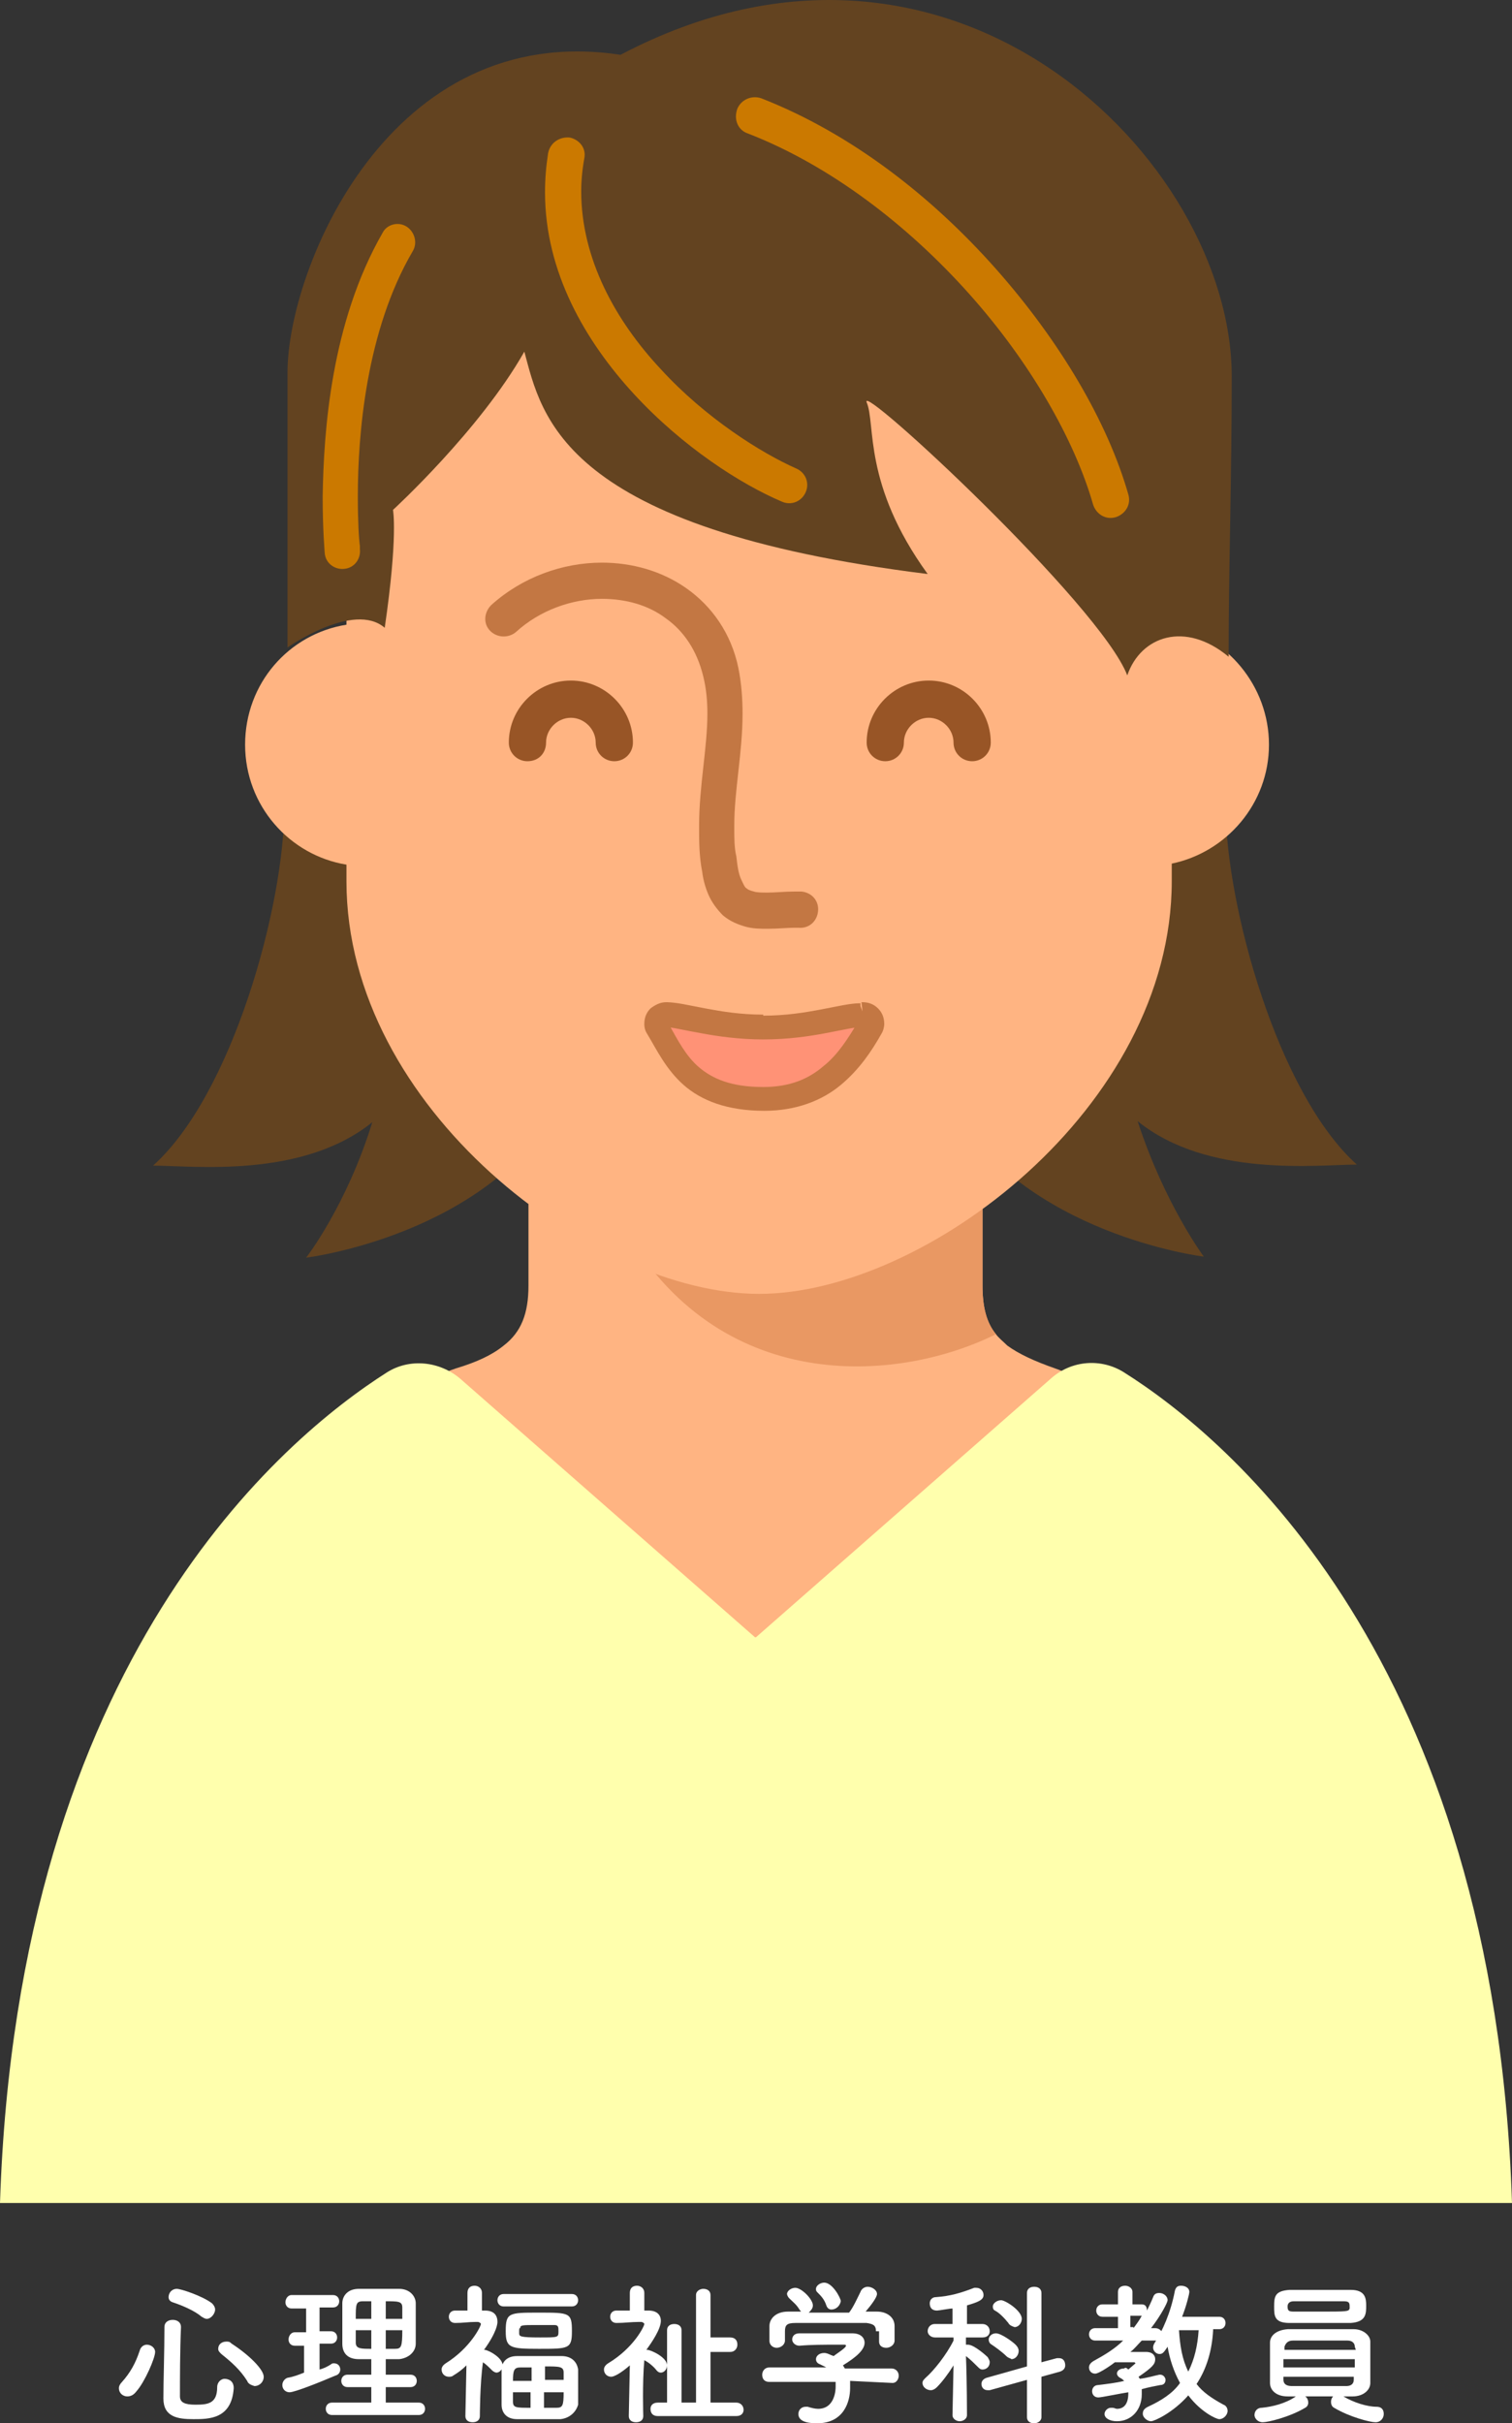<?xml version="1.0" encoding="utf-8"?>
<!-- Generator: Adobe Illustrator 27.5.0, SVG Export Plug-In . SVG Version: 6.00 Build 0)  -->
<svg version="1.1" id="レイヤー_1" xmlns="http://www.w3.org/2000/svg" xmlns:xlink="http://www.w3.org/1999/xlink" x="0px"
	 y="0px" viewBox="0 0 146.2 234.3" style="enable-background:new 0 0 146.2 234.3;" xml:space="preserve">
<rect x="0" y="0" width="146.2" height="234.3" fill="#333333" stroke="none"/>
<style type="text/css">
	.st0{fill:#FFFFFF;}
	.st1{fill:#634320;}
	.st2{fill:#FFB482;}
	.st3{fill:#E99863;}
	.st4{fill:#FFFFAD;}
	.st5{fill:#C37743;}
	.st6{fill:#FF9276;}
	.st7{fill:#985526;}
	.st8{fill:#CB7900;}
</style>
<g>
	<g>
		<path class="st0" d="M12.3,231.7c-0.4,0-0.8-0.3-0.8-0.8c0-0.2,0.1-0.4,0.3-0.6c0.8-0.9,1.3-1.8,1.7-3c0.1-0.4,0.4-0.6,0.7-0.6
			c0.4,0,0.8,0.3,0.8,0.7c0,0.6-1,2.9-1.8,3.8C12.9,231.6,12.6,231.7,12.3,231.7z M18.7,233.9c-1.5,0-2.9-0.2-2.9-2
			c0-1.7,0.1-4.6,0.1-6.9c0-0.5,0.4-0.7,0.8-0.7s0.8,0.2,0.8,0.7c0,0,0,0,0,0c-0.1,2.3-0.1,5-0.1,6.7c0,0.6,0.5,0.8,1.5,0.8
			c1.2,0,2.1-0.1,2.1-1.7c0-0.5,0.4-0.8,0.7-0.8c0.1,0,0.9,0,0.9,0.9C22.4,233.9,20.2,233.9,18.7,233.9z M19.5,224
			c-0.7-0.6-1.9-1.1-2.8-1.4c-0.3-0.1-0.4-0.3-0.4-0.5c0-0.4,0.3-0.8,0.8-0.8c0.4,0,2.5,0.7,3.4,1.4c0.2,0.2,0.3,0.4,0.3,0.6
			c0,0.4-0.4,0.9-0.8,0.9C19.8,224.2,19.7,224.1,19.5,224z M23.9,230.2c-0.7-1.1-1.5-1.8-2.5-2.6c-0.2-0.2-0.3-0.3-0.3-0.5
			c0-0.4,0.3-0.7,0.8-0.7c0.2,0,0.3,0,0.5,0.2c1.7,1.1,3.1,2.5,3.1,3.2c0,0.5-0.4,0.9-0.9,0.9C24.3,230.6,24,230.5,23.9,230.2z"/>
		<path class="st0" d="M29.6,226.8h-1.1c-0.4,0-0.6-0.3-0.6-0.6c0-0.3,0.2-0.7,0.6-0.7h1.1v-2.3h-1.4c-0.4,0-0.6-0.3-0.6-0.6
			c0-0.3,0.2-0.7,0.6-0.7h4c0.4,0,0.6,0.3,0.6,0.6c0,0.3-0.2,0.6-0.6,0.6h-1.3v2.3H32c0.4,0,0.6,0.3,0.6,0.6s-0.2,0.6-0.6,0.6h-1.1
			v2.5c0.4-0.1,0.8-0.3,1.1-0.5c0.1-0.1,0.2-0.1,0.3-0.1c0.4,0,0.6,0.3,0.6,0.6c0,0.2-0.1,0.5-0.5,0.6c-1.4,0.6-3.9,1.6-4.4,1.6
			c-0.4,0-0.7-0.3-0.7-0.7c0-0.3,0.2-0.6,0.5-0.7c0.6-0.1,1.1-0.3,1.6-0.5V226.8z M32.1,233.5c-0.4,0-0.6-0.3-0.6-0.6
			c0-0.3,0.2-0.6,0.6-0.6h3.8v-1.5h-2.3c-0.4,0-0.6-0.3-0.6-0.6c0-0.3,0.2-0.6,0.6-0.6h2.3v-1.5c-0.4,0-0.8,0-1.2,0
			c-1.1,0-1.6-0.6-1.6-1.5c0-0.6,0-1.3,0-2c0-0.7,0-1.3,0-1.9c0-0.7,0.5-1.4,1.6-1.4c0.6,0,1.2,0,1.9,0c0.6,0,1.3,0,2,0
			c1,0,1.6,0.7,1.6,1.4c0,0.7,0,1.4,0,2.1c0,0.6,0,1.2,0,1.8c0,0.8-0.7,1.4-1.6,1.5c-0.4,0-0.9,0-1.3,0v1.5h2.4
			c0.4,0,0.6,0.3,0.6,0.6c0,0.3-0.2,0.6-0.6,0.6h-2.4v1.5h3.2c0.4,0,0.6,0.3,0.6,0.6c0,0.3-0.2,0.6-0.6,0.6H32.1z M35.9,222.5
			c-0.3,0-0.6,0-0.8,0c-0.7,0-0.7,0.3-0.7,1.7h1.5V222.5z M35.9,225.3h-1.5c0,0.4,0,0.8,0,1.2c0,0.6,0.5,0.6,1.5,0.6V225.3z
			 M38.9,224.2c0-0.4,0-0.8,0-1.1c0-0.6-0.4-0.6-1.6-0.6v1.7H38.9z M37.3,225.3v1.8c0.3,0,0.6,0,0.9,0c0.6,0,0.7-0.2,0.7-1.8H37.3z"
			/>
		<path class="st0" d="M46.4,233.6c0,0.4-0.3,0.6-0.7,0.6S45,234,45,233.6v0l0.1-4.9c-0.4,0.4-0.8,0.7-1.3,1
			c-0.1,0.1-0.3,0.1-0.4,0.1c-0.4,0-0.7-0.3-0.7-0.7c0-0.2,0.1-0.4,0.4-0.6c2.4-1.5,3.4-3.6,3.4-3.8c0-0.1-0.2-0.2-0.3-0.2
			c-0.1,0-0.2,0-0.2,0c-0.7,0-1.2,0.1-2,0.1h0c-0.4,0-0.6-0.3-0.6-0.6s0.2-0.6,0.6-0.6c0.4,0,0.8,0,1.2,0l0-1.7
			c0-0.5,0.3-0.7,0.7-0.7c0.3,0,0.7,0.2,0.7,0.7l0,1.7h0.3c0.8,0,1.2,0.4,1.2,1.1c0,0.1,0,0.9-1.3,2.7c0,0,0.1,0,0.1,0
			c0.5,0.1,1.7,0.8,1.7,1.5c0,0.4-0.3,0.7-0.6,0.7c-0.1,0-0.3-0.1-0.4-0.2c-0.3-0.3-0.6-0.6-0.9-0.8
			C46.4,230.5,46.4,233.6,46.4,233.6L46.4,233.6z M48.7,223c-0.4,0-0.6-0.3-0.6-0.6c0-0.3,0.2-0.6,0.6-0.6h6.6
			c0.4,0,0.6,0.3,0.6,0.6c0,0.3-0.2,0.6-0.6,0.6H48.7z M54.2,233.9c-0.6,0-1.3,0-2,0c-0.8,0-1.6,0-2.2,0c-1,0-1.5-0.6-1.5-1.4
			c0-0.5,0-1.1,0-1.7c0-0.6,0-1.2,0-1.7c0-0.6,0.4-1.3,1.5-1.3c0.6,0,1.3,0,2.1,0c0.8,0,1.5,0,2.2,0c1,0,1.5,0.6,1.6,1.3
			c0,0.6,0,1.2,0,1.9c0,0.5,0,1,0,1.5C55.7,233.2,55.1,233.8,54.2,233.9z M52.1,227.1c-2.8,0-3.2-0.1-3.2-1.7c0-1.8,0.3-1.8,3.2-1.8
			c3,0,3.2,0,3.2,1.8C55.3,227.1,55,227.1,52.1,227.1z M51.4,228.9c-0.4,0-0.8,0-1.1,0c-0.6,0-0.7,0.3-0.7,1.3h1.8V228.9z
			 M51.4,231.3h-1.8c0,0.3,0,0.6,0,0.9c0,0.6,0.3,0.6,1.7,0.6V231.3z M50.2,225.6c0,0.3,0.1,0.4,2,0.4c1.8,0,1.8,0,1.8-0.6
			c0-0.4,0-0.6-0.4-0.6c-0.5,0-1.1,0-1.7,0c-1.4,0-1.6,0-1.6,0.3C50.2,225.1,50.2,225.1,50.2,225.6z M54.5,230.2c0-0.3,0-0.5,0-0.8
			c0-0.6-0.4-0.6-1.8-0.6v1.3H54.5z M52.6,231.3v1.5c0.4,0,0.9,0,1.2,0c0.6,0,0.7-0.2,0.7-1.5H52.6z"/>
		<path class="st0" d="M62.2,233.6c0,0.4-0.3,0.6-0.7,0.6s-0.7-0.2-0.7-0.6v0l0.1-4.9c-0.8,0.7-1.5,1.1-1.8,1.1
			c-0.4,0-0.7-0.3-0.7-0.7c0-0.2,0.1-0.4,0.4-0.6c2.5-1.5,3.5-3.6,3.5-3.8c0-0.1-0.2-0.2-0.3-0.2c-0.1,0-0.2,0-0.2,0
			c-0.8,0-1.4,0.1-2.2,0.1h0c-0.4,0-0.6-0.3-0.6-0.6s0.2-0.6,0.6-0.6c0.4,0,0.9,0,1.3,0l0-1.7c0-0.5,0.3-0.7,0.7-0.7
			c0.3,0,0.7,0.2,0.7,0.7l0,1.7h0.4c0.8,0,1.2,0.4,1.2,1c0,0.8-0.9,2.1-1.4,2.8c0,0,0.1,0,0.1,0c0.3,0,1.9,0.7,1.9,1.5
			c0,0.4-0.3,0.7-0.6,0.7c-0.2,0-0.3-0.1-0.4-0.2c-0.3-0.4-0.8-0.8-1.2-1C62.1,230.4,62.2,233.6,62.2,233.6L62.2,233.6z M63.6,233.6
			c-0.5,0-0.7-0.3-0.7-0.7c0-0.3,0.2-0.6,0.7-0.6h0.9v-7c0-0.4,0.3-0.6,0.7-0.6c0.4,0,0.7,0.2,0.7,0.6v7h1.4v-10.4
			c0-0.4,0.4-0.6,0.7-0.6c0.4,0,0.7,0.2,0.7,0.6v4.1h1.9c0.5,0,0.7,0.3,0.7,0.7c0,0.3-0.2,0.7-0.7,0.7h-1.9v4.9h2.5
			c0.4,0,0.7,0.3,0.7,0.7c0,0.3-0.2,0.6-0.7,0.6H63.6z"/>
		<path class="st0" d="M82.2,230.2c0,0.2,0,0.4,0,0.7c0,1.3-0.6,3.4-3.2,3.4c-1.2,0-1.8-0.3-1.8-0.9c0-0.4,0.3-0.7,0.7-0.7
			c0.1,0,0.2,0,0.2,0c0.3,0.1,0.7,0.2,1,0.2c1.7,0,1.7-2,1.7-2.1c0-0.2,0-0.3,0-0.5l-6.4,0c-0.5,0-0.7-0.3-0.7-0.7
			c0-0.3,0.2-0.7,0.7-0.7l5.5,0c-0.2-0.1-0.4-0.2-0.6-0.3c-0.3-0.1-0.4-0.3-0.4-0.5c0-0.3,0.3-0.6,0.8-0.6c0.3,0,0.6,0.2,0.9,0.3
			c0.4-0.3,1.2-0.8,1.2-1c0-0.1-0.1-0.1-0.2-0.1c-0.2,0-0.4,0-0.8,0c-1,0-2.4,0-3.5,0.1c0,0,0,0,0,0c-0.4,0-0.7-0.3-0.7-0.6
			c0-0.3,0.2-0.6,0.7-0.6c0.6,0,1.5,0,2.2,0c1.1,0,2.2,0,2.9,0c0.9,0,1.2,0.5,1.2,0.9c0,0.7-0.8,1.4-2.1,2.2
			c0.1,0.1,0.1,0.2,0.2,0.3l4.5,0c0.4,0,0.7,0.3,0.7,0.7c0,0.3-0.2,0.7-0.6,0.7L82.2,230.2z M84.7,225.4c0-0.6-0.3-0.7-0.9-0.8
			c-1.2,0-2.5,0-3.9,0c-1.1,0-2.1,0-3,0c-0.8,0-1,0.2-1,0.8c0,0,0,0,0,0.9v0c0,0.4-0.4,0.7-0.8,0.7c-0.3,0-0.7-0.2-0.7-0.7
			c0-0.2,0-0.4,0-0.7c0-0.3,0-0.5,0-0.7c0-0.7,0.6-1.4,1.8-1.4l1.3,0c-0.1,0-0.1-0.1-0.2-0.2c-0.3-0.5-0.6-0.7-1-1.1
			c-0.1-0.1-0.2-0.3-0.2-0.4c0-0.3,0.4-0.6,0.8-0.6c0.6,0,1.7,1.1,1.7,1.7c0,0.3-0.2,0.5-0.4,0.7c1.3,0,2.6,0,3.9,0
			c0.4-0.5,0.8-1.4,1.1-2c0.1-0.3,0.4-0.5,0.7-0.5c0.4,0,0.9,0.3,0.9,0.7c0,0.3-0.5,1-1.1,1.7c0.3,0,0.7,0,1.1,0
			c0.9,0,1.7,0.5,1.7,1.4c0,0.2,0,0.5,0,0.8c0,0.2,0,0.4,0,0.6c0,0.4-0.4,0.7-0.8,0.7c-0.4,0-0.7-0.2-0.7-0.6c0,0,0,0,0,0V225.4z
			 M80.4,223.3c-0.2,0-0.4-0.1-0.5-0.4c-0.2-0.6-0.5-0.9-0.9-1.3c-0.1-0.1-0.1-0.2-0.1-0.3c0-0.3,0.4-0.6,0.8-0.6
			c0.8,0,1.6,1.5,1.6,1.8C81.2,223,80.8,223.3,80.4,223.3z"/>
		<path class="st0" d="M93.5,233.5c0,0.4-0.4,0.6-0.7,0.6s-0.7-0.2-0.7-0.6v0l0.1-4.8c-0.5,0.8-1.1,1.6-1.6,2.1
			c-0.2,0.2-0.4,0.3-0.6,0.3c-0.4,0-0.8-0.3-0.8-0.7c0-0.2,0.1-0.3,0.3-0.5c0.8-0.7,2-2.2,2.7-3.6l0-0.3l-1.8,0h0
			c-0.4,0-0.7-0.3-0.7-0.6c0-0.3,0.2-0.7,0.7-0.7h1.7l0-1.5c-0.3,0-1.3,0.2-1.5,0.2c-0.5,0-0.7-0.3-0.7-0.7c0-0.3,0.2-0.6,0.6-0.6
			c1.4-0.1,2.4-0.4,3.7-0.9c0.1,0,0.2,0,0.2,0c0.4,0,0.7,0.3,0.7,0.7c0,0.5-0.6,0.7-1.6,1c0,0.3,0,1,0,1.8H95c0.4,0,0.7,0.3,0.7,0.7
			c0,0.3-0.2,0.6-0.7,0.6h0l-1.6,0v0.7c0.1,0,0.1,0,0.2,0c0.6,0,1.8,1.1,1.9,1.2c0.1,0.2,0.2,0.3,0.2,0.5c0,0.4-0.3,0.7-0.7,0.7
			c-0.2,0-0.3-0.1-0.5-0.3c-0.3-0.3-0.7-0.7-1.1-1C93.5,230.2,93.5,233.5,93.5,233.5L93.5,233.5z M99.3,230.1l-3.6,1
			c-0.1,0-0.2,0-0.2,0c-0.4,0-0.6-0.3-0.6-0.6c0-0.3,0.2-0.5,0.5-0.6l3.9-1.1l0-7.1c0-0.4,0.3-0.6,0.7-0.6c0.4,0,0.7,0.2,0.7,0.6
			l0,6.7l1.5-0.4c0.1,0,0.1,0,0.2,0c0.4,0,0.6,0.3,0.6,0.7c0,0.3-0.2,0.5-0.5,0.6l-1.8,0.5l0,3.9c0,0.4-0.4,0.6-0.7,0.6
			c-0.4,0-0.7-0.2-0.7-0.6L99.3,230.1z M97.3,227.8c-0.4-0.4-1.1-0.9-1.4-1.1c-0.2-0.1-0.3-0.3-0.3-0.5c0-0.3,0.3-0.6,0.7-0.6
			c0.5,0,1.6,0.8,1.9,1.1c0.2,0.2,0.3,0.4,0.3,0.6c0,0.4-0.3,0.8-0.7,0.8C97.7,228,97.5,228,97.3,227.8z M97.5,224.6
			c-0.4-0.5-0.9-1-1.3-1.2c-0.2-0.1-0.2-0.3-0.2-0.4c0-0.3,0.4-0.6,0.8-0.6c0.4,0,2,1,2,1.8c0,0.4-0.3,0.8-0.7,0.8
			C97.8,224.9,97.6,224.8,97.5,224.6z"/>
		<path class="st0" d="M109.1,229.1c0,0,0.7-0.6,0.7-0.6c0,0-0.1-0.1-0.1-0.1c-0.7,0-1.3,0-1.9,0c-0.1,0.1-1.5,1.1-1.9,1.1
			c-0.4,0-0.6-0.3-0.6-0.6c0-0.2,0.1-0.4,0.4-0.6c1.1-0.6,2.1-1.2,2.9-2l-2.7,0c-0.4,0-0.6-0.3-0.6-0.6s0.2-0.6,0.6-0.6h2.2V224
			h-1.5c-0.4,0-0.6-0.3-0.6-0.6s0.2-0.6,0.6-0.6h1.5v-1.2c0-0.4,0.3-0.6,0.7-0.6c0.3,0,0.7,0.2,0.7,0.6l0,1.2h0.9
			c0.4,0,0.5,0.3,0.5,0.6c0.2-0.4,0.4-0.8,0.6-1.3c0.1-0.3,0.3-0.4,0.6-0.4c0.4,0,0.8,0.3,0.8,0.7c0,0.2-0.6,1.4-1.6,2.7h0.4
			c0.4,0,0.7,0.3,0.7,0.6c0,0.3-0.2,0.6-0.6,0.6h0l-1.4,0c-0.4,0.4-0.7,0.8-1.1,1.1c0.5,0,1.1,0,1.5,0c0.7,0,0.9,0.4,0.9,0.7
			c0,0.5-0.3,0.8-1.6,1.7c0,0.1,0.1,0.1,0.1,0.2c0.8-0.1,1.4-0.3,1.9-0.4c0,0,0.1,0,0.1,0c0.3,0,0.5,0.3,0.5,0.5
			c0,0.2-0.1,0.5-0.5,0.5c-0.5,0.1-1.1,0.2-1.8,0.4c0,0.2,0,0.3,0,0.5c0,1.5-1,2.6-2.4,2.6c-0.7,0-1.2-0.3-1.2-0.7
			c0-0.3,0.3-0.6,0.6-0.6c0,0,0.1,0,0.2,0c0.1,0,0.3,0.1,0.4,0.1c0.7,0,1.1-0.5,1.1-1.5c0,0,0-0.1,0-0.1c-0.7,0.1-2.6,0.5-2.9,0.5
			c-0.4,0-0.6-0.3-0.6-0.6c0-0.3,0.2-0.6,0.6-0.6c0.8-0.1,1.7-0.2,2.5-0.4c-0.1-0.1-0.2-0.2-0.4-0.3c-0.2-0.1-0.3-0.3-0.3-0.4
			c0-0.3,0.3-0.5,0.7-0.5C108.8,228.9,108.9,228.9,109.1,229.1L109.1,229.1z M109.6,225.1c0.3-0.4,0.6-0.8,0.8-1.2
			c-0.1,0-0.1,0-0.2,0h-0.9v1.1H109.6z M117.3,225.3c-0.1,1.9-0.6,3.7-1.6,5.2c0.6,0.8,1.5,1.4,2.6,2c0.3,0.1,0.4,0.4,0.4,0.6
			c0,0.4-0.4,0.8-0.8,0.8c-0.3,0-1.8-0.7-3-2.3c-1.5,1.7-3.3,2.5-3.6,2.5c-0.4,0-0.8-0.4-0.8-0.7c0-0.3,0.1-0.5,0.5-0.7
			c1.3-0.6,2.4-1.3,3.1-2.3c-0.6-1.1-1-2.3-1.2-3.5c-0.4,0.6-0.5,0.7-0.8,0.7c-0.3,0-0.6-0.3-0.6-0.6c0-0.1,0-0.2,0.1-0.4
			c0.8-1.2,1.6-3,2-5.1c0.1-0.4,0.3-0.5,0.6-0.5c0.4,0,0.8,0.2,0.8,0.6c0,0.2-0.3,1.4-0.7,2.4l3.6,0c0.4,0,0.6,0.3,0.6,0.6
			s-0.2,0.6-0.6,0.6H117.3z M114,225.3c0.1,1.5,0.3,2.8,0.9,4c0.6-1.2,0.9-2.5,1-4L114,225.3z"/>
		<path class="st0" d="M133.1,232.7c0.5,0,0.7,0.3,0.7,0.7c0,0.4-0.3,0.8-0.8,0.8c-0.5,0-2.5-0.5-4-1.4c-0.2-0.1-0.3-0.3-0.3-0.6
			c0-0.2,0.1-0.4,0.2-0.5c-0.9,0-1.9,0-2.7,0c0.2,0.1,0.3,0.4,0.3,0.6c0,0.2-0.1,0.4-0.3,0.5c-1.5,0.9-3.6,1.4-4.1,1.4
			c-0.5,0-0.8-0.4-0.8-0.7c0-0.3,0.2-0.7,0.7-0.7c1-0.1,2.3-0.4,3.3-1.1c-0.3,0-0.6,0-0.8,0c-1.1,0-1.7-0.6-1.7-1.3c0-0.6,0-1.3,0-2
			c0-0.7,0-1.4,0-1.9c0-0.6,0.5-1.2,1.7-1.3c0.8,0,1.8,0,2.8,0c1.2,0,2.5,0,3.6,0c0.9,0,1.6,0.6,1.6,1.2c0,0.5,0,1.1,0,1.8
			c0,0.8,0,1.6,0,2.2c0,0.7-0.7,1.3-1.7,1.3c-0.3,0-0.6,0-0.9,0C130.9,232.3,132.2,232.7,133.1,232.7z M127.5,224.6c-1,0-2,0-2.8,0
			c-1.5,0-1.5-0.7-1.5-1.6c0-1,0.1-1.5,1.5-1.6c1,0,2.1,0,3.2,0c0.9,0,1.8,0,2.7,0c1.4,0,1.5,0.8,1.5,1.5c0,0.8,0,1.6-1.5,1.7
			C129.5,224.6,128.5,224.6,127.5,224.6z M131,228.1h-6.9v0.8h6.9V228.1z M131,226.9c0-0.3-0.2-0.6-0.7-0.6c-0.9,0-2.2,0-3.3,0
			c-0.7,0-1.4,0-2,0c-0.5,0-0.7,0.3-0.8,0.6v0.3h6.9L131,226.9z M124.1,229.8v0.3c0,0.4,0.3,0.6,0.8,0.6c0.9,0,2,0,3.1,0
			c0.8,0,1.6,0,2.2,0c0.4,0,0.7-0.2,0.7-0.6c0-0.1,0-0.2,0-0.3H124.1z M130.5,223c0-0.4-0.1-0.5-0.6-0.5c-0.7,0-1.6,0-2.4,0
			s-1.7,0-2.4,0c-0.5,0-0.6,0.3-0.6,0.5c0,0.4,0.1,0.5,0.6,0.5c0.7,0,1.6,0,2.4,0c2.8,0,2.9,0,3-0.3
			C130.5,223.1,130.5,223.1,130.5,223z"/>
	</g>
	<g>
		<path class="st1" d="M27.5,77.9c0,9.8-5.1,28-12.7,34.8c3.8,0,14.4,1.3,21.2-4.2c-2.5,8.1-6.4,13.1-6.4,13.1s17.4-2.1,24.6-14.8
			c7.2-12.7,0-55.5,0-55.5L27.5,77.9z"/>
		<path class="st1" d="M131.2,112.6c-7.6-6.8-12.7-25-12.7-34.8L91.8,51.2c0,0-7.2,42.8,0,55.5c7.2,12.7,24.6,14.8,24.6,14.8
			s-3.8-5.1-6.4-13.1C116.8,113.9,127.4,112.6,131.2,112.6z"/>
		<path class="st2" d="M132.4,179.2C132,183.1,108,163,73.1,163s-58.9,20.1-59.3,16.2c-1.5-16.1,20.3-43.7,30.3-46.9
			c2-0.6,3.5-1.3,4.6-2.2c1.7-1.3,2.4-3.1,2.4-5.8v-8.2c-1.5-1.4-2.8-3.4-4-5.8H99c-1.2,2.3-2.6,4.3-4,5.8v8.2
			c0,2.1,0.4,3.6,1.3,4.7c0.3,0.4,0.7,0.7,1.1,1.1c1.1,0.8,2.6,1.5,4.6,2.2C112,135.7,133.9,163.1,132.4,179.2z"/>
		<path class="st3" d="M95,124.3c0,2.1,0.4,3.6,1.3,4.7c-9.7,4.8-26.9,5.9-36.1-10.5l31.4-8.2H99c-1.2,2.3-2.6,4.3-4,5.8V124.3z"/>
		<path class="st4" d="M101.6,133.3l-28.5,25h-0.1l-28.5-25c-2-1.7-4.9-2-7.1-0.6C27.5,139,1.7,160.3,0,213h73.1h73.1
			c-1.7-52.6-27.5-74-37.5-80.3C106.5,131.3,103.6,131.5,101.6,133.3z"/>
		<path class="st2" d="M113.3,60.4V44.6c0-22-18-39.9-39.9-39.9s-39.9,18-39.9,39.9v15.8c-5.6,0.9-9.8,5.7-9.8,11.6
			s4.3,10.7,9.8,11.6v1.6c0,22,23.9,39.9,39.9,39.9s39.9-18,39.9-39.9v-1.7c5.3-1.1,9.4-5.8,9.4-11.5S118.6,61.5,113.3,60.4z"/>
		<path class="st5" d="M49.9,61.1c2.3-2.1,5.4-3.2,8.3-3.2c2.3,0,4.5,0.6,6.2,1.9c1.7,1.2,3,3.1,3.6,5.6c0.3,1.2,0.4,2.4,0.4,3.6
			c0,3.3-0.8,7-0.8,10.8l0,0.4c0,1.1,0,2.6,0.3,4.1c0.1,0.8,0.3,1.5,0.6,2.2c0.3,0.7,0.8,1.4,1.4,2c0.7,0.6,1.5,0.9,2.2,1.1
			c0.7,0.2,1.5,0.2,2.1,0.2c1,0,2-0.1,2.6-0.1l0.4,0c1,0.1,1.8-0.6,1.9-1.6c0.1-1-0.6-1.8-1.6-1.9c-0.2,0-0.5,0-0.7,0
			c-0.9,0-1.8,0.1-2.6,0.1c-0.5,0-1,0-1.3-0.1c-0.4-0.1-0.6-0.2-0.7-0.3c-0.2-0.1-0.3-0.4-0.5-0.8c-0.3-0.6-0.4-1.4-0.5-2.3
			C71,82,71,81,71,80.2l0-0.4c0-3.4,0.8-7,0.8-10.8c0-1.4-0.1-2.9-0.4-4.4c-0.7-3.4-2.6-6-5-7.7c-2.4-1.7-5.3-2.5-8.2-2.5
			c-3.8,0-7.7,1.4-10.7,4.1c-0.7,0.7-0.8,1.8-0.1,2.5C48.1,61.7,49.2,61.7,49.9,61.1L49.9,61.1z"/>
		<path class="st6" d="M73.8,99.3c4.5,0,7.8-1.1,9.4-1.2c0.7,0,1.1,0.7,0.8,1.3c-1.8,3.1-4.5,6.8-10.2,6.8c-6.7,0-8.4-3.7-10.2-6.8
			c-0.3-0.6,0.1-1.3,0.8-1.3C65.9,98.2,69.2,99.3,73.8,99.3z"/>
		<path class="st5" d="M73.8,99.3v1.2c2.4,0,4.4-0.3,6-0.6c1.6-0.3,2.9-0.6,3.5-0.6l0,0l0,0l0,0l-0.1-1v1l0.1,0l-0.1-1v1V99L83,99.3
			l0.2,0.1V99L83,99.3l0.2-0.2h-0.3l0.1,0.2l0.2-0.2h-0.3h0.3l-0.3-0.2l0,0.2h0.3l-0.3-0.2l0,0c-0.9,1.5-1.9,3.1-3.3,4.2
			c-1.4,1.2-3.2,2-5.8,2c-3.1,0-4.9-0.8-6.2-1.9c-1.3-1.1-2.1-2.7-3-4.3L64.3,99h0.3l0-0.2L64.3,99h0.3h-0.3l0.2,0.2l0.1-0.2h-0.3
			l0.2,0.2L64.3,99l0,0.3l0.2-0.1L64.3,99l0,0.3v-1l-0.2,1l0.2,0v-1l-0.2,1l0.1,0l0.1,0c0.6,0,1.8,0.3,3.5,0.6
			c1.6,0.3,3.7,0.6,6,0.6V99.3v-1.2c-2.2,0-4-0.3-5.6-0.6c-1.6-0.3-2.8-0.6-3.8-0.6l0,1.2l0.2-1.2l-0.2,0c-0.6,0-1.1,0.3-1.5,0.6
			c-0.4,0.4-0.6,0.9-0.6,1.5c0,0.4,0.1,0.7,0.3,1c0.9,1.5,1.8,3.4,3.5,4.9c1.7,1.5,4.2,2.5,7.8,2.5c3.1,0,5.6-1,7.4-2.5
			c1.8-1.5,3-3.3,3.9-4.9l0,0c0.2-0.3,0.3-0.7,0.3-1c0-0.6-0.2-1.1-0.6-1.5c-0.4-0.4-0.9-0.6-1.5-0.6l-0.1,0l0,0l0.1,0.9L83.1,97
			l0,0l0.1,0.9L83.1,97l0.1,1.2l0-1.2c-1,0-2.2,0.3-3.8,0.6c-1.6,0.3-3.4,0.6-5.6,0.6V99.3z"/>
		<path class="st7" d="M52.8,71.8c0-1.3,1.1-2.4,2.4-2.4c1.3,0,2.4,1.1,2.4,2.4c0,1,0.8,1.8,1.8,1.8c1,0,1.8-0.8,1.8-1.8
			c0-3.3-2.7-6-6-6c-3.3,0-6,2.7-6,6c0,1,0.8,1.8,1.8,1.8C52.1,73.6,52.8,72.8,52.8,71.8L52.8,71.8z"/>
		<path class="st7" d="M87.4,71.8c0-1.3,1.1-2.4,2.4-2.4c1.3,0,2.4,1.1,2.4,2.4c0,1,0.8,1.8,1.8,1.8c1,0,1.8-0.8,1.8-1.8
			c0-3.3-2.7-6-6-6c-3.3,0-6,2.7-6,6c0,1,0.8,1.8,1.8,1.8C86.6,73.6,87.4,72.8,87.4,71.8L87.4,71.8z"/>
		<path class="st1" d="M50.7,34c1.7,6.3,3.6,17.1,39,21.5c-6.3-8.7-5-14.5-5.9-16.6C83,36.8,106.4,58.5,109,65.3
			c1.3-3.8,5.6-5.3,9.8-1.8c0-8.8,0.3-16.9,0.3-27.1c0-20.9-27-48-59.1-31.1C37.6,1.9,27.8,26.1,27.8,36c0,9.9,0,26.6,0,26.6
			s6.4-4.5,9.4-1.9c1.3-8.9,0.8-11.4,0.8-11.4S46.4,41.6,50.7,34z"/>
		<path class="st8" d="M53,14.8c-0.2,1.3-0.3,2.5-0.3,3.8c0,7.7,3.9,14.4,8.6,19.5c4.7,5.1,10.3,8.7,14.3,10.4
			c0.9,0.4,1.9,0,2.3-0.9c0.4-0.9,0-1.9-0.9-2.3c-3.4-1.5-8.8-4.9-13.1-9.6C59.5,31,56.2,25,56.2,18.5c0-1,0.1-2.1,0.3-3.2
			c0.2-1-0.5-1.8-1.4-2C54.1,13.2,53.2,13.8,53,14.8L53,14.8z"/>
		<path class="st8" d="M72.3,12.9c8,3.1,15.5,8.9,21.4,15.5c5.9,6.6,10.2,14.1,12,20.4c0.3,0.9,1.2,1.5,2.2,1.2
			c0.9-0.3,1.5-1.2,1.2-2.2c-2-7-6.6-14.8-12.8-21.8c-6.2-7-14-13.1-22.7-16.5c-0.9-0.3-1.9,0.1-2.3,1
			C70.9,11.6,71.4,12.6,72.3,12.9L72.3,12.9z"/>
		<path class="st8" d="M37,22.5c-5,8.7-5.7,19.2-5.8,25.5c0,3.3,0.2,5.4,0.2,5.5c0.1,1,1,1.6,1.9,1.5c1-0.1,1.6-1,1.5-1.9
			c0,0,0-0.1,0-0.3c-0.1-0.7-0.2-2.4-0.2-4.8c0-6,0.8-16,5.3-23.7c0.5-0.8,0.2-1.9-0.6-2.4C38.5,21.4,37.4,21.7,37,22.5L37,22.5z"/>
	</g>
</g>
</svg>
